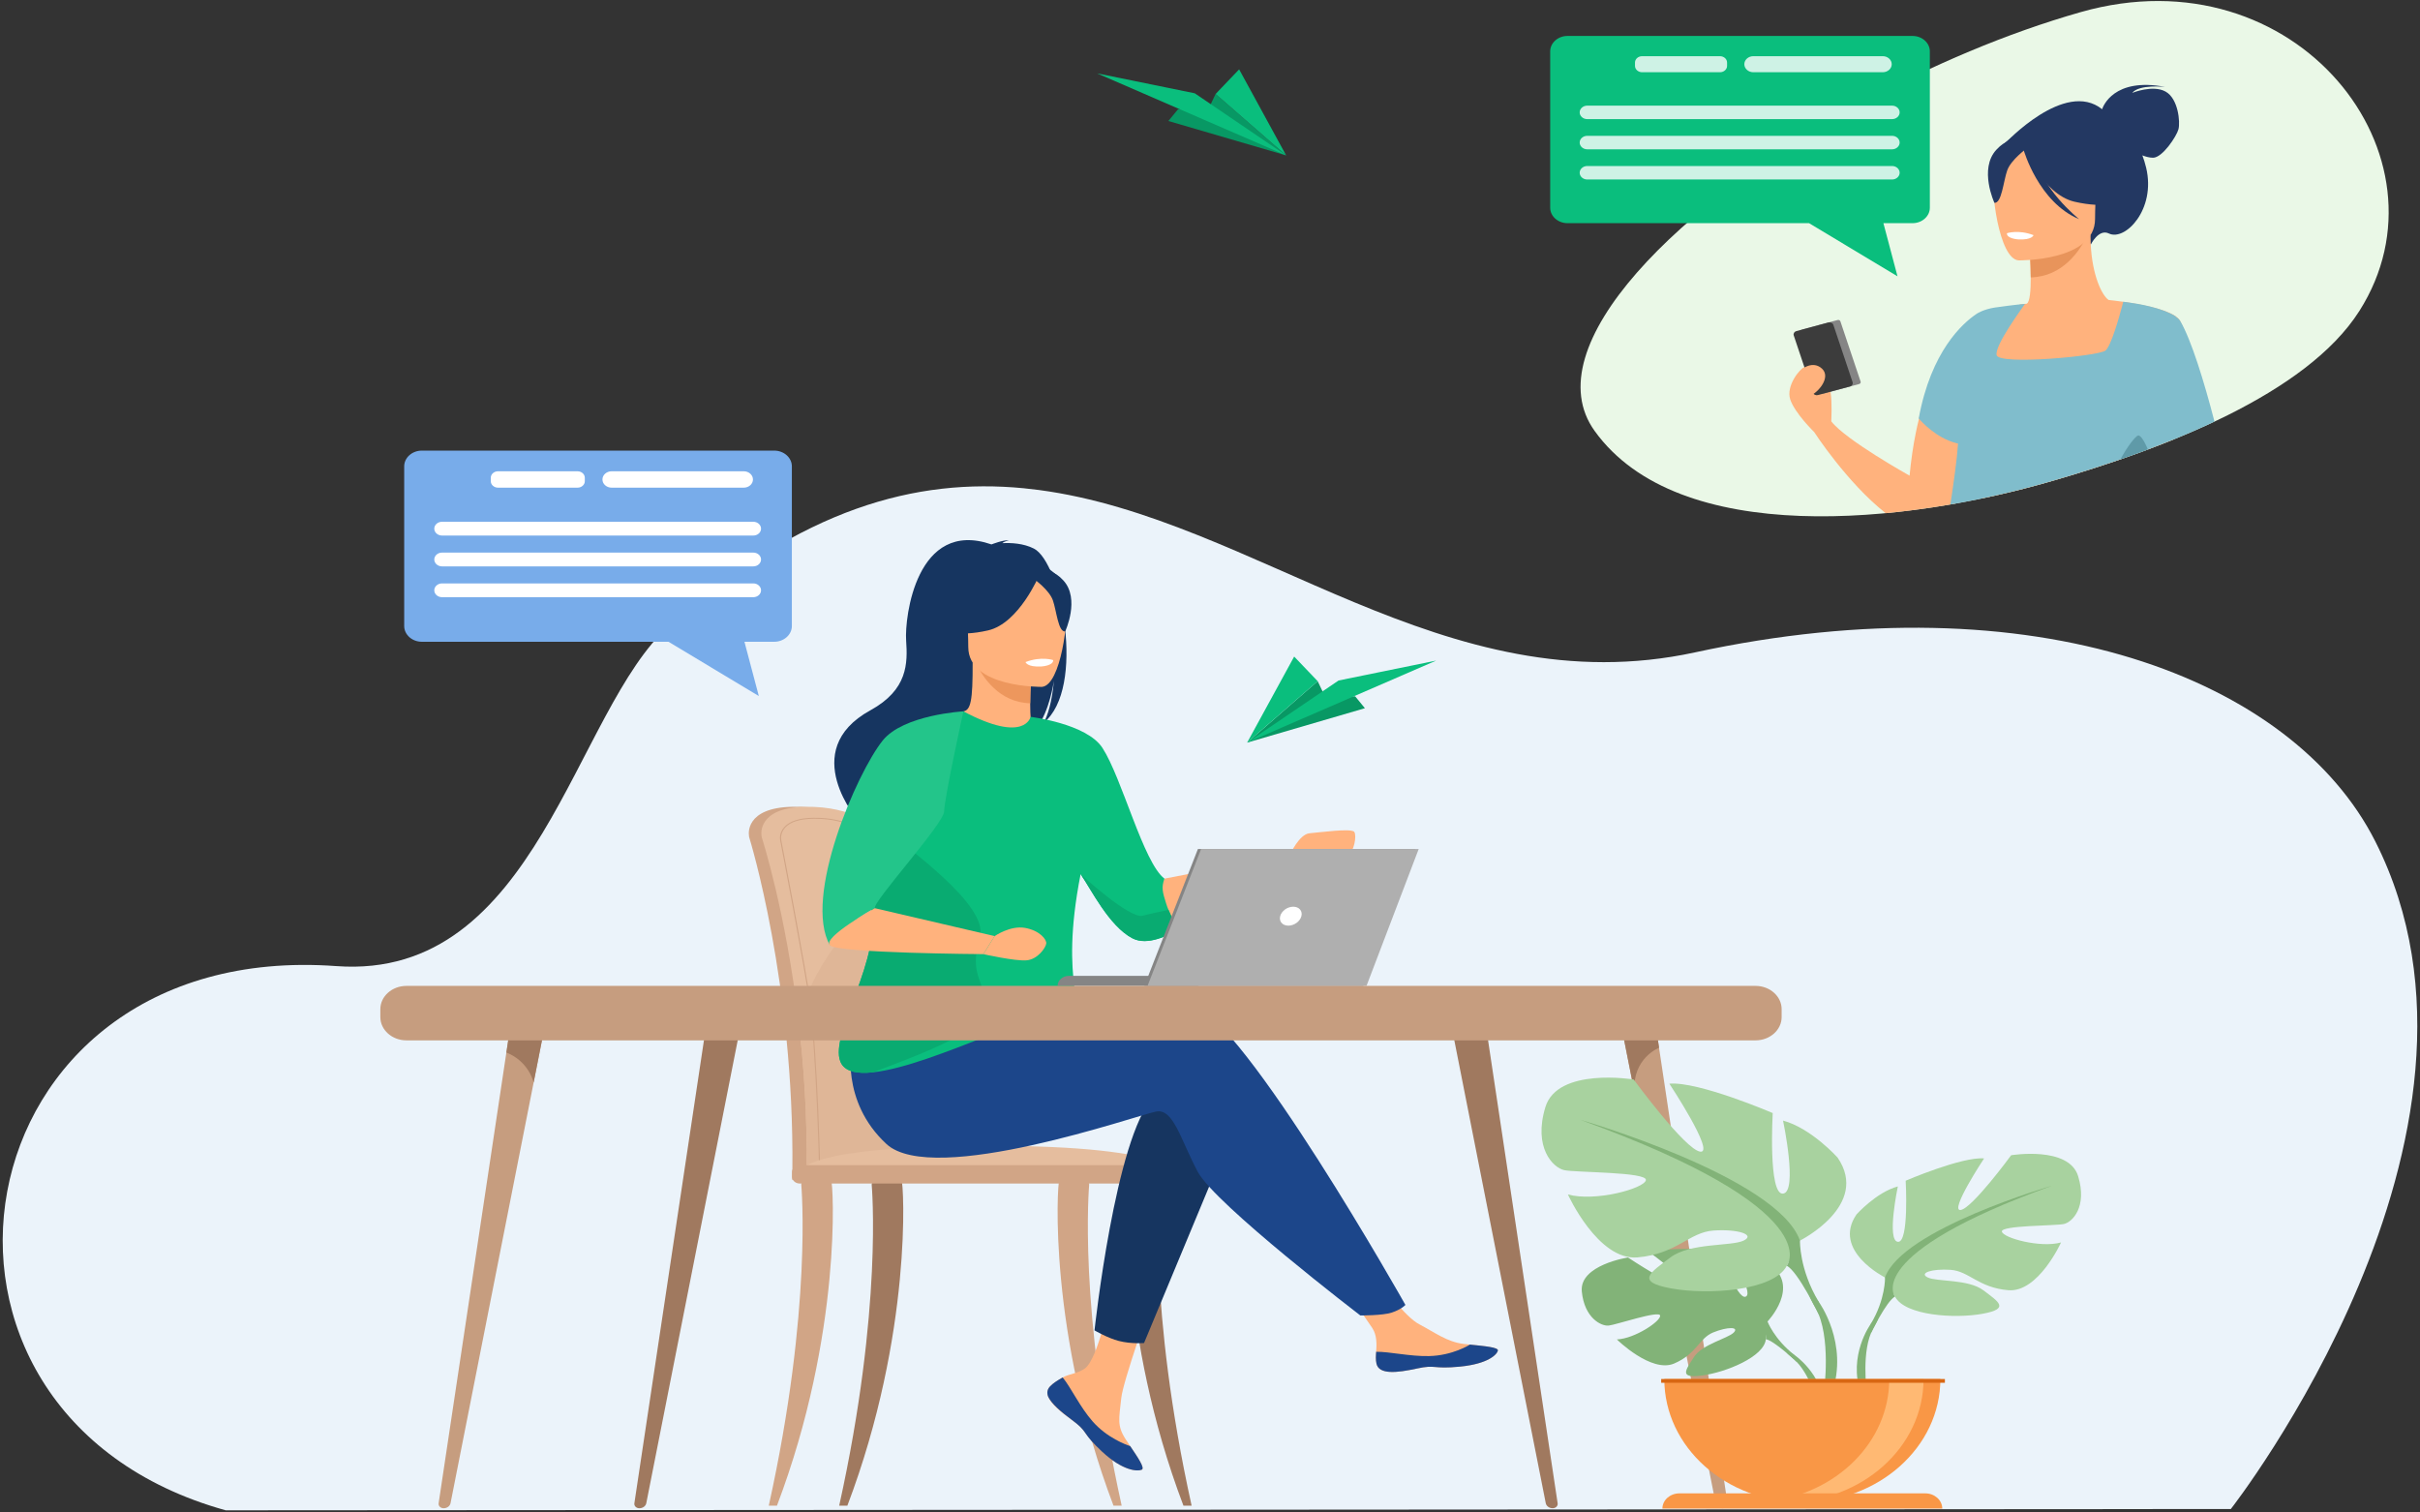 <svg width="600" height="375" viewBox="0 0 600 375" fill="none" xmlns="http://www.w3.org/2000/svg">
<rect x="0" y="0" width="600" height="375" fill="#333333" stroke="none"/>
<g clip-path="url(#clip0_2496_22898)">
<path d="M584.97 77.096C571.775 97.855 536.412 111.202 509.469 119.05C472.408 129.973 416.23 135.845 395.361 106.841C380.31 85.901 416.102 50.299 462.24 25.253L462.248 25.25C478.8 16.257 497.397 8.258 515.906 2.994C569.367 -12.199 609.207 38.955 584.97 77.096Z" fill="#EAF8E7"/>
<path d="M388.627 8.914H474.194C476.548 8.914 478.474 10.634 478.474 12.737V51.509C478.474 53.612 476.548 55.332 474.194 55.332H466.96L470.454 68.508L448.525 55.332H388.627C386.273 55.332 384.347 53.612 384.347 51.509V12.735C384.347 10.634 386.273 8.914 388.627 8.914Z" fill="#0ABE7D"/>
<path d="M393.527 29.535H469.117C470.145 29.535 470.988 28.782 470.988 27.863C470.988 26.945 470.145 26.192 469.117 26.192H393.527C392.498 26.192 391.656 26.945 391.656 27.863C391.653 28.782 392.496 29.535 393.527 29.535Z" fill="#CEF2E5"/>
<path d="M469.117 33.675H393.527C392.498 33.675 391.656 34.428 391.656 35.346C391.656 36.265 392.498 37.018 393.527 37.018H469.117C470.145 37.018 470.988 36.265 470.988 35.346C470.988 34.428 470.145 33.675 469.117 33.675Z" fill="#CEF2E5"/>
<path d="M469.117 41.16H393.527C392.498 41.16 391.656 41.913 391.656 42.831C391.656 43.75 392.498 44.503 393.527 44.503H469.117C470.145 44.503 470.988 43.75 470.988 42.831C470.988 41.91 470.145 41.16 469.117 41.16Z" fill="#CEF2E5"/>
<path d="M434.708 17.91H466.797C468.022 17.91 469.025 17.015 469.025 15.92C469.025 14.825 468.022 13.929 466.797 13.929H434.708C433.482 13.929 432.479 14.825 432.479 15.92C432.479 17.015 433.482 17.91 434.708 17.91Z" fill="#CEF2E5"/>
<path d="M407.13 17.91H426.439C427.408 17.91 428.199 17.203 428.199 16.338V15.504C428.199 14.639 427.408 13.932 426.439 13.932H407.13C406.162 13.932 405.37 14.639 405.37 15.504V16.338C405.37 17.201 406.162 17.91 407.13 17.91Z" fill="#CEF2E5"/>
<path d="M536.895 22.691C533.72 20.955 528.655 23.03 528.655 23.03C530.406 20.83 536.8 21.55 536.8 21.55C524.066 19.13 521.406 26.401 521.186 27.083C511.949 19.636 497.157 35.51 497.157 35.51L518.38 60.64C518.38 60.64 520.317 56.641 522.874 57.892C526.863 59.836 534.575 51.963 532.109 41.604C531.843 40.484 531.523 39.463 531.166 38.524C531.995 38.848 532.935 39.108 533.815 39.108C536.135 39.108 539.64 33.82 540.115 32.044C540.586 30.262 540.066 24.423 536.895 22.691Z" fill="#233862"/>
<path d="M538.806 109.007C539.772 95.188 532.266 80.222 526.132 75.935C525.166 75.256 524.232 74.822 523.363 74.661C523.183 74.618 522.992 74.526 522.792 74.383C521.066 73.143 518.74 68.2 518.363 60.62C518.326 59.869 518.306 59.096 518.309 58.295C518.309 58.295 518.312 58.295 518.309 58.292L517.457 58.443L516.646 58.586H516.643L503.154 60.972C503.231 61.834 503.489 65.859 503.489 68.781C503.5 71.938 503.286 74.929 502.483 75.307C502.46 75.31 502.26 75.322 502.051 75.343C501.574 75.386 500.871 75.453 500.823 75.46C500.823 75.46 495.617 81.93 491.788 90.311C491.788 90.313 491.788 90.318 491.788 90.321L491.786 90.323C489.837 94.596 488.257 99.358 487.917 104.003C487.706 106.887 488.003 109.431 488.517 111.901V111.904C489.277 115.551 490.557 119.379 491.317 123.6C497.683 122.273 503.797 120.722 509.466 119.052C518.672 116.368 528.858 113.045 538.806 109.007Z" fill="#FFB27D"/>
<path d="M503.157 60.972C503.157 60.972 503.483 64.994 503.491 68.781C511.494 68.579 515.726 62.056 517.46 58.443L503.157 60.972Z" fill="#E8945B"/>
<path d="M518.937 57.052C518.937 57.052 523.132 51.131 524.137 46.07C524.857 42.456 522.795 29.06 507.726 30.99C507.726 30.99 503.349 31.375 499.234 33.858C495.963 35.831 491.24 40.093 496.52 51.784L497.891 55.732L518.937 57.052Z" fill="#233862"/>
<path d="M500.483 64.558C500.483 64.558 519.42 64.836 519.434 54.301C519.449 43.763 521.9 36.704 509.809 36.079C497.717 35.456 495.363 39.473 494.403 42.99C493.44 46.507 495.557 64.216 500.483 64.558Z" fill="#FFB27D"/>
<path d="M501.186 35.821C501.186 35.821 506.371 48.183 514.329 50.011C522.286 51.838 525.738 49.934 525.738 49.934C525.738 49.934 523.677 42.908 522.412 35.346C522.412 35.346 505.097 29.938 501.186 35.821Z" fill="#233862"/>
<path d="M502.468 36.824C502.468 36.824 498.597 39.583 497.651 42.267C496.708 44.95 496.283 50.475 494.48 50.286C494.48 50.286 490.574 41.885 494.963 37.13C499.623 32.092 502.468 36.824 502.468 36.824Z" fill="#233862"/>
<path d="M547.855 104.86C544.703 106.266 541.609 107.586 538.572 108.829C536.8 109.553 535.052 110.253 533.326 110.924C533.1 111.013 532.875 111.098 532.652 111.184C530.443 104.066 528.586 98.225 528.586 98.225L527.186 92.812L524.366 81.897V81.894L522.415 74.342C522.415 74.342 522.549 74.353 522.797 74.381C523.42 74.444 524.755 74.59 526.426 74.825C529.469 75.258 533.632 75.993 536.672 77.086C536.695 77.096 536.718 77.101 536.741 77.114C536.798 77.132 536.849 77.152 536.903 77.173C538.44 77.747 539.66 78.415 540.263 79.186C540.266 79.189 540.269 79.191 540.272 79.194C540.272 79.196 540.275 79.199 540.278 79.201C540.281 79.201 540.281 79.204 540.281 79.207C540.363 79.319 540.438 79.431 540.498 79.546C543.055 84.584 545.618 94.629 547.855 104.86Z" fill="#FFB27D"/>
<path d="M501.751 37.243C501.751 37.243 505.446 50.187 515.486 54.334C515.486 54.334 505.446 46.382 504.594 37.835C503.743 29.288 501.751 37.243 501.751 37.243Z" fill="#233862"/>
<path d="M475.78 103.822C475.5 104.942 475.237 106.108 474.991 107.323C474.34 110.516 473.814 114.045 473.451 117.935C473.451 117.935 457.565 109.074 454.034 104.462C454.034 104.082 454.296 99.937 453.848 97.117C453.682 96.081 453.422 95.224 453.016 94.797C452.822 94.596 452.608 94.381 452.371 94.162C452.368 94.159 452.371 94.159 452.371 94.159C451.602 93.45 450.645 92.689 449.759 92.095C448.834 91.472 447.988 91.028 447.531 91.02C447.508 91.018 447.488 91.018 447.468 91.02C447.436 91.023 447.405 91.031 447.368 91.041C446.271 91.367 442.753 95.686 443.856 99.019C444.991 102.459 449.791 107.114 449.791 107.114C449.791 107.114 457.851 119.593 467.517 127.232C473.314 126.686 479.1 125.877 484.745 124.869C486.2 121.339 487.517 116.579 488.514 111.899V111.896C490.057 104.664 491.106 96.737 491.786 90.318L491.788 90.316V90.303C492.146 86.922 492.406 83.959 492.577 81.736C492.72 79.931 492.806 78.615 492.843 77.961C492.866 77.657 492.874 77.499 492.874 77.499C492.874 77.499 492.628 77.586 492.191 77.808C489.643 79.099 480.505 84.905 475.78 103.822Z" fill="#FFB27D"/>
<path d="M509.469 119.05C521.875 115.439 536.06 110.659 549.049 104.528C546.535 94.833 543.326 84.293 540.546 79.567C540.475 79.444 540.383 79.324 540.278 79.209C540.278 79.207 540.278 79.204 540.275 79.204C540.272 79.201 540.269 79.199 540.269 79.196C540.266 79.194 540.263 79.191 540.261 79.189C540.046 78.951 539.761 78.724 539.421 78.507C539.449 78.474 539.463 78.456 539.463 78.456C538.678 77.946 537.743 77.502 536.738 77.117C536.715 77.106 536.692 77.099 536.669 77.088C532.206 75.386 526.426 74.82 526.426 74.82C526.426 74.82 526.426 74.822 526.423 74.827C526.409 74.888 526.303 75.299 526.135 75.935C525.772 77.293 525.106 79.679 524.366 81.897V81.899C523.589 84.214 522.726 86.34 522.026 86.909C520.32 88.305 495.597 90.589 495.029 88.052C494.486 85.628 501.537 76.175 502.057 75.343C500.006 75.514 496.197 76.006 494.611 76.246C491.803 76.677 490.086 77.749 489.923 77.915C486.597 80.166 478.771 87.08 475.717 103.74C475.717 103.74 475.74 103.771 475.783 103.822C476.325 104.454 480.005 108.584 485.034 109.873C485.177 109.911 485.32 109.944 485.466 109.975C485.194 114.027 484.357 119.805 483.565 125.075C492.717 123.493 501.531 121.388 509.469 119.05Z" fill="#80BDCC"/>
<path d="M460.939 95.218L452.174 97.564C451.882 97.643 451.576 97.495 451.488 97.234L446.476 82.305C446.388 82.044 446.554 81.771 446.845 81.692L455.611 79.344C455.902 79.265 456.208 79.413 456.297 79.674L461.305 94.603C461.397 94.866 461.231 95.142 460.939 95.218Z" fill="#858585"/>
<path d="M458.662 95.828L450.711 97.957C450.194 98.094 449.651 97.834 449.496 97.372L444.731 83.17C444.576 82.708 444.868 82.223 445.385 82.085L453.336 79.957C453.854 79.819 454.396 80.079 454.551 80.541L459.317 94.744C459.471 95.206 459.179 95.69 458.662 95.828Z" fill="#3C3C3C"/>
<path d="M532.549 111.445C531.718 109.492 530.749 107.844 530.106 107.976C529.5 108.101 527.489 110.607 525.718 113.9C527.983 113.119 530.266 112.299 532.549 111.445Z" fill="#5F9AA8"/>
<path d="M446.716 91.533C446.716 91.533 449.482 89.293 451.742 91.411C454.002 93.531 450.888 97.319 448.608 98.222C446.328 99.126 445.571 99.636 445.571 99.636L446.716 91.533Z" fill="#FFB27D"/>
<path d="M504.183 58.302C504.183 58.302 503.854 59.545 500.397 59.354C500.397 59.354 497.494 59.193 497.583 57.828C497.583 57.828 500.4 56.858 504.183 58.302Z" fill="white"/>
<path d="M289.683 30.002L318.88 38.529L301.391 23.3L299.614 27.021L292.1 27.055L289.683 30.002Z" fill="#089864"/>
<path d="M318.88 38.529L296.22 23.13L272.008 18.191L318.88 38.529Z" fill="#0ABE7D"/>
<path d="M301.391 23.301L318.88 38.529L307.223 17.196L301.391 23.301Z" fill="#0ABE7D"/>
<path d="M55.962 374.463L553.098 374.139C553.098 374.139 625.744 281.409 588.91 208.603C568.441 168.147 504.506 143.509 420.236 161.752C358.138 175.194 311.417 128.628 257.562 121.485C256.305 121.319 255.042 121.173 253.779 121.051C227.242 118.481 198.867 125.923 166.015 155.042C142.218 176.135 133.278 243.174 83.397 239.532C-11.162 232.628 -30.505 350.418 55.962 374.463Z" fill="#EBF3FA"/>
<path d="M359.244 251.192L363.095 270.688V270.69L373.732 324.545L383.244 372.687C383.387 373.417 384.115 373.95 384.964 373.95C385.713 373.95 386.293 373.379 386.195 372.733L377.992 318.157L369.221 259.777L367.898 250.97L359.244 251.192Z" fill="#A0795F"/>
<path d="M158.515 373.953C159.367 373.953 160.092 373.42 160.238 372.69L168.687 329.914L180.838 268.396L184.236 251.192L175.581 250.97L174.078 260.957L163.532 331.134L157.281 372.733C157.187 373.381 157.764 373.953 158.515 373.953Z" fill="#A0795F"/>
<path d="M223.805 267.255C223.113 252.06 221.622 238.845 219.836 229.627C216.99 214.934 214.43 206.479 214.402 206.39C214.027 205.099 208.613 199.869 196.579 200.03C184.544 200.191 185.684 207.048 185.684 207.048C185.684 207.281 185.718 207.495 185.77 207.658C185.887 208.011 196.936 243.794 196.456 289.994C196.45 290.642 196.367 291.765 196.418 292.51C196.418 292.513 224.31 293.154 224.316 292.51C225.29 288.473 224.816 277.285 223.805 267.255Z" fill="#D1A586"/>
<path d="M227.31 289.767C227.302 290.41 226.922 290.926 226.459 290.926H226.448C225.985 290.915 225.613 290.4 225.608 289.767H201.704C201.696 290.41 201.316 290.926 200.853 290.926H200.841C200.37 290.915 199.996 290.385 199.999 289.734C200.139 276.509 199.293 264.159 198.016 253.259C194.839 226.077 188.964 207.911 188.881 207.659C188.83 207.495 188.796 207.281 188.796 207.049C188.796 207.049 187.653 200.194 199.69 200.03C211.727 199.867 217.142 205.099 217.516 206.39C217.539 206.457 218.987 211.244 220.916 219.85C221.556 222.701 222.245 225.97 222.95 229.624C224.733 238.843 226.225 252.06 226.916 267.252C227.928 277.285 228.282 285.73 227.31 289.767Z" fill="#E5BD9E"/>
<path d="M227.31 289.767C227.302 290.41 226.922 290.926 226.459 290.926H226.447C225.985 290.916 225.613 290.4 225.607 289.767H201.704C201.696 290.41 201.316 290.926 200.853 290.926H200.841C200.37 290.916 199.996 290.385 199.998 289.734C200.138 276.509 199.293 264.159 198.016 253.259C201.967 236.01 217.242 222.816 220.913 219.853C221.553 222.703 222.242 225.972 222.947 229.627C224.73 238.845 226.222 252.062 226.913 267.255C227.927 277.285 228.282 285.73 227.31 289.767Z" fill="#DFB697"/>
<path d="M203.221 289.545L203.287 289.504C203.307 289.491 203.321 289.484 203.33 289.397H203.344C203.339 289.213 203.401 289.068 203.536 288.945C204.296 288.254 207.187 288.282 210.847 288.32C214.847 288.361 219.827 288.412 224.793 287.633C227.359 287.233 225.627 269.582 223.805 253.073C223.496 250.266 223.25 248.05 223.139 246.746L223.002 246.757L223.139 246.746C221.95 232.705 215.087 207.768 215.024 207.572C214.719 206.52 210.596 202.636 201.641 202.756C198.276 202.802 195.884 203.544 194.533 204.966C193.144 206.426 193.396 208.046 193.407 208.115C193.404 208.271 193.43 208.445 193.476 208.585C193.513 208.72 199.698 240.973 200.71 248.709C202.373 261.431 203.041 287.876 203.07 289.343C203.07 289.361 203.07 289.379 203.07 289.397L203.073 289.471L203.221 289.545ZM208.559 288.054C205.887 288.054 204.004 288.164 203.339 288.769C203.336 288.772 203.336 288.772 203.333 288.774C203.321 288.164 203.287 287.026 203.219 284.882C203.139 282.356 203.004 278.413 202.81 273.967C202.467 266.183 201.87 255.477 200.981 248.673C199.95 240.767 193.773 208.61 193.738 208.508C193.701 208.393 193.678 208.24 193.678 208.09C193.676 208.057 193.436 206.487 194.744 205.114C196.041 203.751 198.364 203.039 201.644 202.996C201.781 202.993 201.916 202.993 202.05 202.993C210.564 202.993 214.47 206.633 214.762 207.63C214.83 207.86 221.676 232.679 222.867 246.759C222.979 248.066 223.222 250.283 223.533 253.091C224.207 259.208 225.133 267.584 225.576 274.638C226.222 284.964 225.482 287.271 224.747 287.386C219.807 288.159 214.842 288.108 210.853 288.07C210.039 288.062 209.27 288.054 208.559 288.054Z" fill="#D1A586"/>
<path d="M198.233 290.926H291.946C291.946 290.926 289.763 283.037 235.49 284.211C197.084 285.043 198.233 290.926 198.233 290.926Z" fill="#E5BD9E"/>
<path d="M190.604 373.32C201.47 324.187 198.676 294.037 198.661 293.657C198.633 292.901 200.196 292.212 201.036 292.189C201.887 292.176 205.636 291.965 206.07 292.613C206.639 293.46 208.827 330.608 192.633 373.318H190.604V373.32Z" fill="#D1A586"/>
<path d="M278.105 373.32C267.239 324.187 270.034 294.037 270.048 293.657C270.077 292.901 268.514 292.212 267.674 292.189C266.822 292.176 263.074 291.965 262.639 292.613C262.071 293.46 259.882 330.608 276.077 373.318H278.105V373.32Z" fill="#D1A586"/>
<path d="M295.446 373.32C284.58 324.187 287.374 294.037 287.388 293.657C287.417 292.901 285.854 292.212 285.014 292.189C284.163 292.176 280.414 291.965 279.98 292.613C279.411 293.46 277.222 330.608 293.417 373.318H295.446V373.32Z" fill="#A0795F"/>
<path d="M208.062 373.32C218.927 324.187 216.133 294.037 216.119 293.657C216.09 292.901 217.653 292.212 218.493 292.189C219.345 292.176 223.093 291.965 223.527 292.613C224.096 293.46 226.285 330.608 210.09 373.318H208.062V373.32Z" fill="#A0795F"/>
<path d="M292.003 293.442H198.29C197.233 293.442 196.37 292.671 196.37 291.727V290.599C196.37 289.655 197.233 288.884 198.29 288.884H292.003C293.06 288.884 293.923 289.655 293.923 290.599V291.727C293.923 292.671 293.057 293.442 292.003 293.442Z" fill="#D1A586"/>
<path d="M288.711 217.849L319.863 211.824L321.697 215.818C321.697 215.818 287.326 234.086 284.106 233.192C280.883 232.294 288.711 217.849 288.711 217.849Z" fill="#FFB27D"/>
<path d="M260.388 343.69C259.608 344.489 259.508 345.382 259.894 346.334C259.894 346.339 259.897 346.345 259.902 346.347C260.617 348.111 262.977 350.078 265.717 352.043C266.068 352.296 266.38 352.526 266.651 352.738C266.722 352.794 266.794 352.85 266.86 352.906C266.914 352.949 266.968 352.995 267.02 353.036C269.574 355.142 268.614 355.621 273.205 359.891C278.44 364.755 282.045 364.842 283.068 364.401C283.937 364.023 282.174 361.443 280.22 358.544C280.125 358.403 280.031 358.263 279.934 358.12C279.674 357.735 279.417 357.344 279.157 356.956C276.868 353.465 277.457 351.829 278 346.633C278.44 342.412 285.351 323.052 285.351 323.052L275.32 321.508C275.32 321.508 272.3 336.925 268.971 339.298C267.191 340.564 265.2 340.579 263.488 341.519C263.368 341.585 263.248 341.651 263.131 341.72C262.162 342.294 261.171 342.889 260.388 343.69Z" fill="#FFB27D"/>
<path d="M260.388 343.69C259.608 344.489 259.508 345.382 259.894 346.334C259.894 346.339 259.897 346.344 259.902 346.347C260.777 348.108 263.077 350.065 265.725 352.025C266.071 352.283 266.377 352.518 266.648 352.737C266.72 352.794 266.791 352.85 266.857 352.906C266.911 352.949 266.965 352.995 267.017 353.036C269.571 355.142 268.611 355.621 273.203 359.891C278.437 364.755 282.043 364.842 283.066 364.4C283.934 364.023 282.171 361.443 280.217 358.543C279.197 358.209 274.465 356.492 270.885 352.403C267.734 348.81 265.631 344.193 263.485 341.521C263.365 341.587 263.245 341.654 263.128 341.723C262.162 342.294 261.171 342.889 260.388 343.69Z" fill="#1C468A"/>
<path d="M341.278 338.094C341.898 340.86 346.312 340.398 351.243 339.321C356.175 338.244 355.004 339.525 362.021 338.831C369.038 338.137 371.164 335.799 371.378 334.868C371.569 334.041 368.101 333.75 364.381 333.367C363.912 333.321 363.444 333.268 362.972 333.217C358.772 332.747 355.698 330.325 351.884 328.337C348.269 326.454 342.878 318.782 342.878 318.782L333.252 319.463C333.252 319.463 338.303 326.316 340.255 329.294C341.403 331.047 341.343 333.365 341.2 335.154C341.129 336.126 341.058 337.119 341.278 338.094Z" fill="#FFB27D"/>
<path d="M351.241 339.321C356.172 338.244 355.001 339.525 362.018 338.831C369.035 338.137 371.161 335.799 371.375 334.868C371.567 334.041 368.098 333.75 364.378 333.367L364.344 333.431C364.344 333.431 360.135 336.098 354.292 336.22C349.529 336.325 344.486 335.105 341.198 335.154C341.123 336.126 341.052 337.121 341.272 338.094C341.898 340.86 346.309 340.398 351.241 339.321Z" fill="#1C468A"/>
<path d="M319.86 211.821C319.86 211.821 322.155 206.804 324.675 206.597C327.197 206.393 335.223 205.265 335.798 206.291C336.372 207.314 335.798 211.002 334.078 212.334C332.358 213.666 321.695 215.818 321.695 215.818L319.86 211.821Z" fill="#FFB27D"/>
<path d="M304.392 283.122L283.648 332.984C283.648 332.984 280.463 333.26 277.405 332.474C274.594 331.752 271.371 329.85 271.371 329.85C271.371 329.85 276.517 281.973 285.951 272.015C295.386 262.054 304.392 283.122 304.392 283.122Z" fill="#163560"/>
<path d="M222.345 262.947C222.345 262.947 281.948 244.945 295.243 248.776C308.537 252.606 348.449 323.537 348.449 323.537C348.449 323.537 347.549 324.606 345.089 325.43C342.804 326.196 337.266 326.147 337.266 326.147C337.266 326.147 301.246 298.569 296.957 290.525C292.669 282.481 290.954 274.822 286.666 275.588C282.377 276.353 231.348 294.356 219.77 283.632C208.193 272.908 211.222 258.974 211.222 258.974L222.345 262.947Z" fill="#1C468A"/>
<path d="M258.771 179.2C259.722 177.444 260.788 174.326 261.308 168.77C261.228 169.321 260.157 176.332 257.137 180.3C244.739 187.569 220.982 211.842 221.45 216.443C221.45 216.443 213.082 203.764 212.936 203.688C212.936 203.688 197.499 186.152 215.796 176.11C225.096 171.006 225.048 164.454 224.659 158.761C224.268 153.069 227.196 128.569 245.825 134.98C245.825 134.98 248.814 133.793 250.154 133.972C250.154 133.972 249.059 134.158 248.505 134.671C250.665 134.557 253.754 134.699 256.328 136.009C263.157 139.472 269.268 170.572 258.771 179.2Z" fill="#163560"/>
<path d="M256.402 180.66C256.465 180.686 250.417 183.49 245.868 182.378C241.588 181.336 238.793 176.38 238.853 176.37C240.665 176.049 241.188 173.826 241.151 164.268L241.971 164.411L255.745 166.848C255.745 166.848 255.431 170.72 255.422 174.367C255.411 177.429 255.619 180.334 256.402 180.66Z" fill="#FFB27D"/>
<path d="M255.742 166.848C255.742 166.848 255.428 170.72 255.419 174.367C247.711 174.173 243.639 167.892 241.968 164.411L255.742 166.848Z" fill="#ED975D"/>
<path d="M240.548 163.071C240.548 163.071 236.508 157.37 235.539 152.495C234.848 149.014 236.831 136.116 251.342 137.974C251.342 137.974 255.557 138.344 259.519 140.735C262.671 142.636 267.217 146.74 262.134 157.995L260.814 161.798L240.548 163.071Z" fill="#163560"/>
<path d="M258.317 170.301C258.317 170.301 240.082 170.569 240.068 160.424C240.056 150.277 237.693 143.481 249.337 142.879C260.98 142.279 263.245 146.148 264.171 149.532C265.097 152.919 263.06 169.969 258.317 170.301Z" fill="#FFB27D"/>
<path d="M257.642 142.631C257.642 142.631 252.651 154.534 244.988 156.295C237.325 158.056 234.002 156.221 234.002 156.221C234.002 156.221 235.362 148.938 236.582 141.656C236.579 141.656 253.877 136.966 257.642 142.631Z" fill="#163560"/>
<path d="M256.405 143.596C256.405 143.596 260.134 146.253 261.042 148.838C261.951 151.421 262.359 156.739 264.097 156.561C264.097 156.561 267.86 148.471 263.631 143.895C259.148 139.038 256.405 143.596 256.405 143.596Z" fill="#163560"/>
<path d="M215.796 224.479C213.999 217.742 220.116 204.67 226.502 193.849C232.296 184.042 238.311 176.084 238.853 176.37C254.137 184.473 255.517 177.735 255.517 177.735C255.517 177.735 255.517 177.735 255.517 177.738C255.522 177.738 269.4 179.384 273.331 185.427C278.205 192.928 283.474 213.883 288.708 217.849C287.906 220.047 288.248 221.215 289.103 223.938C289.286 224.523 289.486 225.077 289.708 225.602C290.497 227.516 291.483 229.071 292.334 230.421C289.674 231.865 284.537 234.609 280.754 232.636C274.985 229.619 270.485 220.44 267.951 216.782C267.942 216.77 267.931 216.754 267.922 216.742C262.417 244.582 269.902 250.922 266.114 253.857C262.111 256.957 256.394 252.382 243.814 257.251C235.562 260.449 224.113 265.071 216.405 265.874C212.362 266.298 209.344 265.67 208.362 263.23C205.504 256.143 219.227 237.322 215.796 224.479Z" fill="#0ABE7D"/>
<path d="M254.262 164.151C254.262 164.151 254.602 165.439 258.191 165.24C258.191 165.24 261.205 165.074 261.114 163.658C261.114 163.658 258.191 162.65 254.262 164.151Z" fill="white"/>
<path d="M208.364 263.228C209.347 265.668 212.364 266.295 216.407 265.872C221.742 263.797 244.788 255.822 244.531 250.416C244.148 242.416 240.099 242.16 242.959 232.286C245.253 224.357 223.962 209.614 220.565 206.411C214.179 217.234 214.002 217.744 215.799 224.482C219.227 237.322 205.504 256.143 208.364 263.228Z" fill="#09AB71"/>
<path d="M246.602 232.095C246.602 232.095 250.462 229.413 254.108 230.053C257.754 230.691 259.539 232.927 259.397 233.948C259.254 234.969 257.325 237.842 254.537 238.098C251.748 238.353 243.816 236.566 243.816 236.566L246.602 232.095Z" fill="#FFB27D"/>
<path d="M205.759 234.374C209.844 229.247 214.105 226.537 216.905 225.174C216.259 223.691 234.096 204.16 234.096 201.133C234.096 198.068 238.856 176.37 238.856 176.37C238.856 176.37 223.996 177.189 218.85 183.6C212.413 191.614 199.047 222.463 205.759 234.374Z" fill="#23C58A"/>
<path d="M216.905 225.174L246.602 232.095L243.814 236.564C243.814 236.564 207.673 236.339 205.759 234.374C203.844 232.409 216.905 225.174 216.905 225.174Z" fill="#FFB27D"/>
<path d="M267.951 216.78C270.485 220.437 274.985 229.617 280.754 232.633C284.537 234.606 289.674 231.863 292.334 230.418C291.483 229.068 290.497 227.514 289.708 225.6C287.586 226.034 284.994 226.587 283.325 227.039C280.074 227.917 267.951 216.78 267.951 216.78Z" fill="#09AB71"/>
<path d="M401.356 251.192L405.207 270.688V270.69L415.844 324.545L425.356 372.687C425.499 373.417 426.227 373.95 427.076 373.95C427.825 373.95 428.405 373.379 428.307 372.733L420.104 318.157L411.333 259.777L410.01 250.97L401.356 251.192Z" fill="#C69D7F"/>
<path d="M405.21 270.69C404.704 262.312 411.339 259.78 411.339 259.78L410.016 250.973L401.361 251.195L405.21 270.69Z" fill="#A0795F"/>
<path d="M109.983 373.953C110.835 373.953 111.56 373.42 111.706 372.69L120.155 329.914L132.306 268.396L135.703 251.192L127.049 250.97L125.546 260.957L115 331.134L108.749 372.733C108.657 373.381 109.235 373.953 109.983 373.953Z" fill="#C69D7F"/>
<path d="M125.549 260.959C131.158 263.169 132.309 268.396 132.309 268.396L135.706 251.192L127.052 250.97L125.549 260.959Z" fill="#A0795F"/>
<path d="M297.108 244.437H262.219C262.219 243.064 263.465 241.954 264.999 241.954H297.108V244.437Z" fill="#858585"/>
<path d="M297.006 210.497H350.949L338.009 244.437H283.72L297.006 210.497Z" fill="#858585"/>
<path d="M351.744 210.497L338.803 244.437H284.514L297.803 210.497H351.744Z" fill="#AFAFAF"/>
<path d="M322.66 227.154C322.326 228.451 320.877 229.502 319.423 229.502C317.969 229.502 317.066 228.451 317.4 227.154C317.734 225.858 319.183 224.806 320.634 224.806C322.092 224.806 322.997 225.858 322.66 227.154Z" fill="white"/>
<path d="M104.583 111.723H191.961C194.364 111.723 196.33 113.479 196.33 115.625V155.216C196.33 157.362 194.364 159.118 191.961 159.118H184.573L188.138 172.575L165.747 159.118H104.583C102.18 159.118 100.214 157.362 100.214 155.216V115.625C100.214 113.479 102.18 111.723 104.583 111.723Z" fill="#78ACEA"/>
<path d="M109.586 129.365H186.776C187.827 129.365 188.687 130.134 188.687 131.073C188.687 132.012 187.827 132.78 186.776 132.78H109.586C108.534 132.78 107.674 132.012 107.674 131.073C107.674 130.134 108.537 129.365 109.586 129.365Z" fill="white"/>
<path d="M109.586 137.009H186.776C187.827 137.009 188.687 137.777 188.687 138.716C188.687 139.656 187.827 140.424 186.776 140.424H109.586C108.534 140.424 107.674 139.656 107.674 138.716C107.674 137.777 108.537 137.009 109.586 137.009Z" fill="white"/>
<path d="M109.586 144.65H186.776C187.827 144.65 188.687 145.418 188.687 146.357C188.687 147.296 187.827 148.065 186.776 148.065H109.586C108.534 148.065 107.674 147.296 107.674 146.357C107.674 145.418 108.537 144.65 109.586 144.65Z" fill="white"/>
<path d="M184.41 120.91H151.641C150.389 120.91 149.366 119.997 149.366 118.879C149.366 117.761 150.389 116.847 151.641 116.847H184.41C185.661 116.847 186.684 117.761 186.684 118.879C186.687 119.994 185.661 120.91 184.41 120.91Z" fill="white"/>
<path d="M143.198 120.91H123.48C122.492 120.91 121.683 120.188 121.683 119.305V118.453C121.683 117.57 122.492 116.847 123.48 116.847H143.198C144.186 116.847 144.995 117.57 144.995 118.453V119.305C144.995 120.186 144.186 120.91 143.198 120.91Z" fill="white"/>
<path d="M100.757 257.945H435.27C438.822 257.945 441.728 255.35 441.728 252.177V250.207C441.728 247.035 438.822 244.439 435.27 244.439H100.757C97.206 244.439 94.3 247.035 94.3 250.207V252.177C94.3 255.35 97.206 257.945 100.757 257.945Z" fill="#C69D7F"/>
<path d="M438.228 327.648C438.228 327.648 446.559 318.966 438.742 313.451C438.742 313.451 433.03 310.363 428.376 310.613C428.376 310.613 434.973 320.494 432.839 321.477C430.705 322.46 426.376 309.993 426.376 309.993C426.376 309.993 413.382 308.867 409.201 310.661C409.201 310.661 420.31 318.782 417.97 319.264C415.63 319.747 403.633 311.779 403.633 311.779C403.633 311.779 391.538 313.616 392.184 320.209C392.83 326.798 396.996 328.835 398.827 328.659C400.659 328.482 411.373 324.83 411.607 326.17C411.842 327.51 405.39 331.892 400.876 332.096C400.876 332.096 409.402 340.495 415.07 338.071C420.736 335.646 421.222 331.803 424.753 330.363C428.285 328.921 431.302 328.927 429.842 330.397C428.382 331.867 421.99 333.296 419.97 336.486C417.95 339.678 416.139 341.83 422.002 341.041C427.865 340.253 437.396 336.422 437.813 332.032C438.228 327.648 438.228 327.648 438.228 327.648Z" fill="#82B378"/>
<path d="M398.124 320.387C398.124 320.387 430.973 319.257 438.228 327.648C438.228 327.648 439.833 331.941 444.768 335.848L445.536 337.721C445.536 337.721 439.845 332.359 437.808 332.035C437.811 332.038 440.996 321.64 398.124 320.387Z" fill="#82B378"/>
<path d="M444.771 335.848C444.771 335.848 451.822 340.505 452.311 348.828L451.031 348.93C451.031 348.93 448.779 340.324 444.708 336.961C440.639 333.594 444.771 335.848 444.771 335.848Z" fill="#82B378"/>
<path d="M467.359 316.73C467.359 316.73 454.105 310.1 460.291 301.103C460.291 301.103 465.239 295.578 470.539 294.159C470.539 294.159 467.714 307.576 470.539 307.892C473.368 308.208 472.482 292.74 472.482 292.74C472.482 292.74 486.442 286.743 491.92 287.215C491.92 287.215 483.26 300.315 486.088 300.001C488.917 299.684 498.634 286.426 498.634 286.426C498.634 286.426 512.949 284.058 515.246 291.635C517.543 299.212 513.831 303 511.711 303.474C509.591 303.949 495.985 303.791 496.337 305.368C496.691 306.945 505.88 309.472 511.003 308.05C511.003 308.05 505.348 320.52 497.925 319.889C490.502 319.259 488.205 315.155 483.611 314.839C479.017 314.522 475.659 315.627 477.957 316.732C480.254 317.837 488.028 317.095 491.74 319.912C495.451 322.73 498.454 324.465 491.563 325.729C484.671 326.992 472.302 326.203 469.828 321.467C467.359 316.73 467.359 316.73 467.359 316.73Z" fill="#A8D29F"/>
<path d="M508.708 294.001C508.708 294.001 471.599 304.735 467.359 316.73C467.359 316.73 467.536 322.097 463.825 328.253V330.621C463.825 330.621 467.714 322.572 469.834 321.467C469.834 321.464 461.528 311.046 508.708 294.001Z" fill="#82B378"/>
<path d="M463.825 328.253C463.825 328.253 458.102 336.016 461.365 345.464L462.836 345.112C462.836 345.112 461.408 334.704 464.402 329.47C467.396 324.233 463.825 328.253 463.825 328.253Z" fill="#82B378"/>
<path d="M446.273 307.588C446.273 307.588 463.742 298.85 455.591 286.991C455.591 286.991 449.068 279.709 442.079 277.836C442.079 277.836 445.805 295.522 442.079 295.938C438.353 296.354 439.516 275.965 439.516 275.965C439.516 275.965 421.113 268.059 413.893 268.684C413.893 268.684 425.307 285.954 421.579 285.538C417.853 285.122 405.041 267.646 405.041 267.646C405.041 267.646 386.173 264.524 383.147 274.511C380.118 284.497 385.01 289.492 387.804 290.117C390.598 290.742 408.536 290.533 408.07 292.613C407.604 294.693 395.493 298.023 388.735 296.15C388.735 296.15 396.19 312.588 405.973 311.753C415.756 310.921 418.784 305.511 424.842 305.095C430.899 304.679 435.325 306.136 432.296 307.591C429.267 309.048 419.019 308.068 414.127 311.782C409.236 315.495 405.276 317.784 414.362 319.448C423.445 321.112 439.75 320.073 443.013 313.831C446.273 307.588 446.273 307.588 446.273 307.588Z" fill="#A8D29F"/>
<path d="M391.767 277.627C391.767 277.627 440.685 291.776 446.273 307.589C446.273 307.589 446.039 314.663 450.931 322.776V325.897C450.931 325.897 445.808 315.286 443.011 313.828C443.013 313.828 453.962 300.096 391.767 277.627Z" fill="#82B378"/>
<path d="M450.933 322.776C450.933 322.776 458.476 333.007 454.176 345.464L452.236 345C452.236 345 454.119 331.28 450.173 324.381C446.225 317.478 450.933 322.776 450.933 322.776Z" fill="#82B378"/>
<path d="M446.862 372.473C427.962 372.473 412.641 358.789 412.641 341.906H481.085C481.085 358.789 465.762 372.473 446.862 372.473Z" fill="#F99746"/>
<path d="M438.442 372.241C439.833 372.396 441.253 372.475 442.693 372.475C461.594 372.475 476.914 358.788 476.914 341.909H468.414C468.411 357.502 455.336 370.37 438.442 372.241Z" fill="#FFB973"/>
<path d="M412.167 374.03H481.554C481.554 371.947 479.662 370.258 477.331 370.258H416.387C414.059 370.258 412.167 371.947 412.167 374.03Z" fill="#F99746"/>
<path d="M411.861 342.844H482.208V341.908H411.861V342.844Z" fill="#D86713"/>
<path d="M338.406 175.592L309.209 184.118L326.7 168.893L328.475 172.614L335.992 172.644L338.406 175.592Z" fill="#089864"/>
<path d="M309.209 184.118L331.869 168.721L356.081 163.781L309.209 184.118Z" fill="#0ABE7D"/>
<path d="M326.7 168.892L309.209 184.118L320.869 162.788L326.7 168.892Z" fill="#0ABE7D"/>
</g>
<defs>
<clipPath id="clip0_2496_22898">
<rect width="600" height="374.936" fill="white"/>
</clipPath>
</defs>
</svg>
